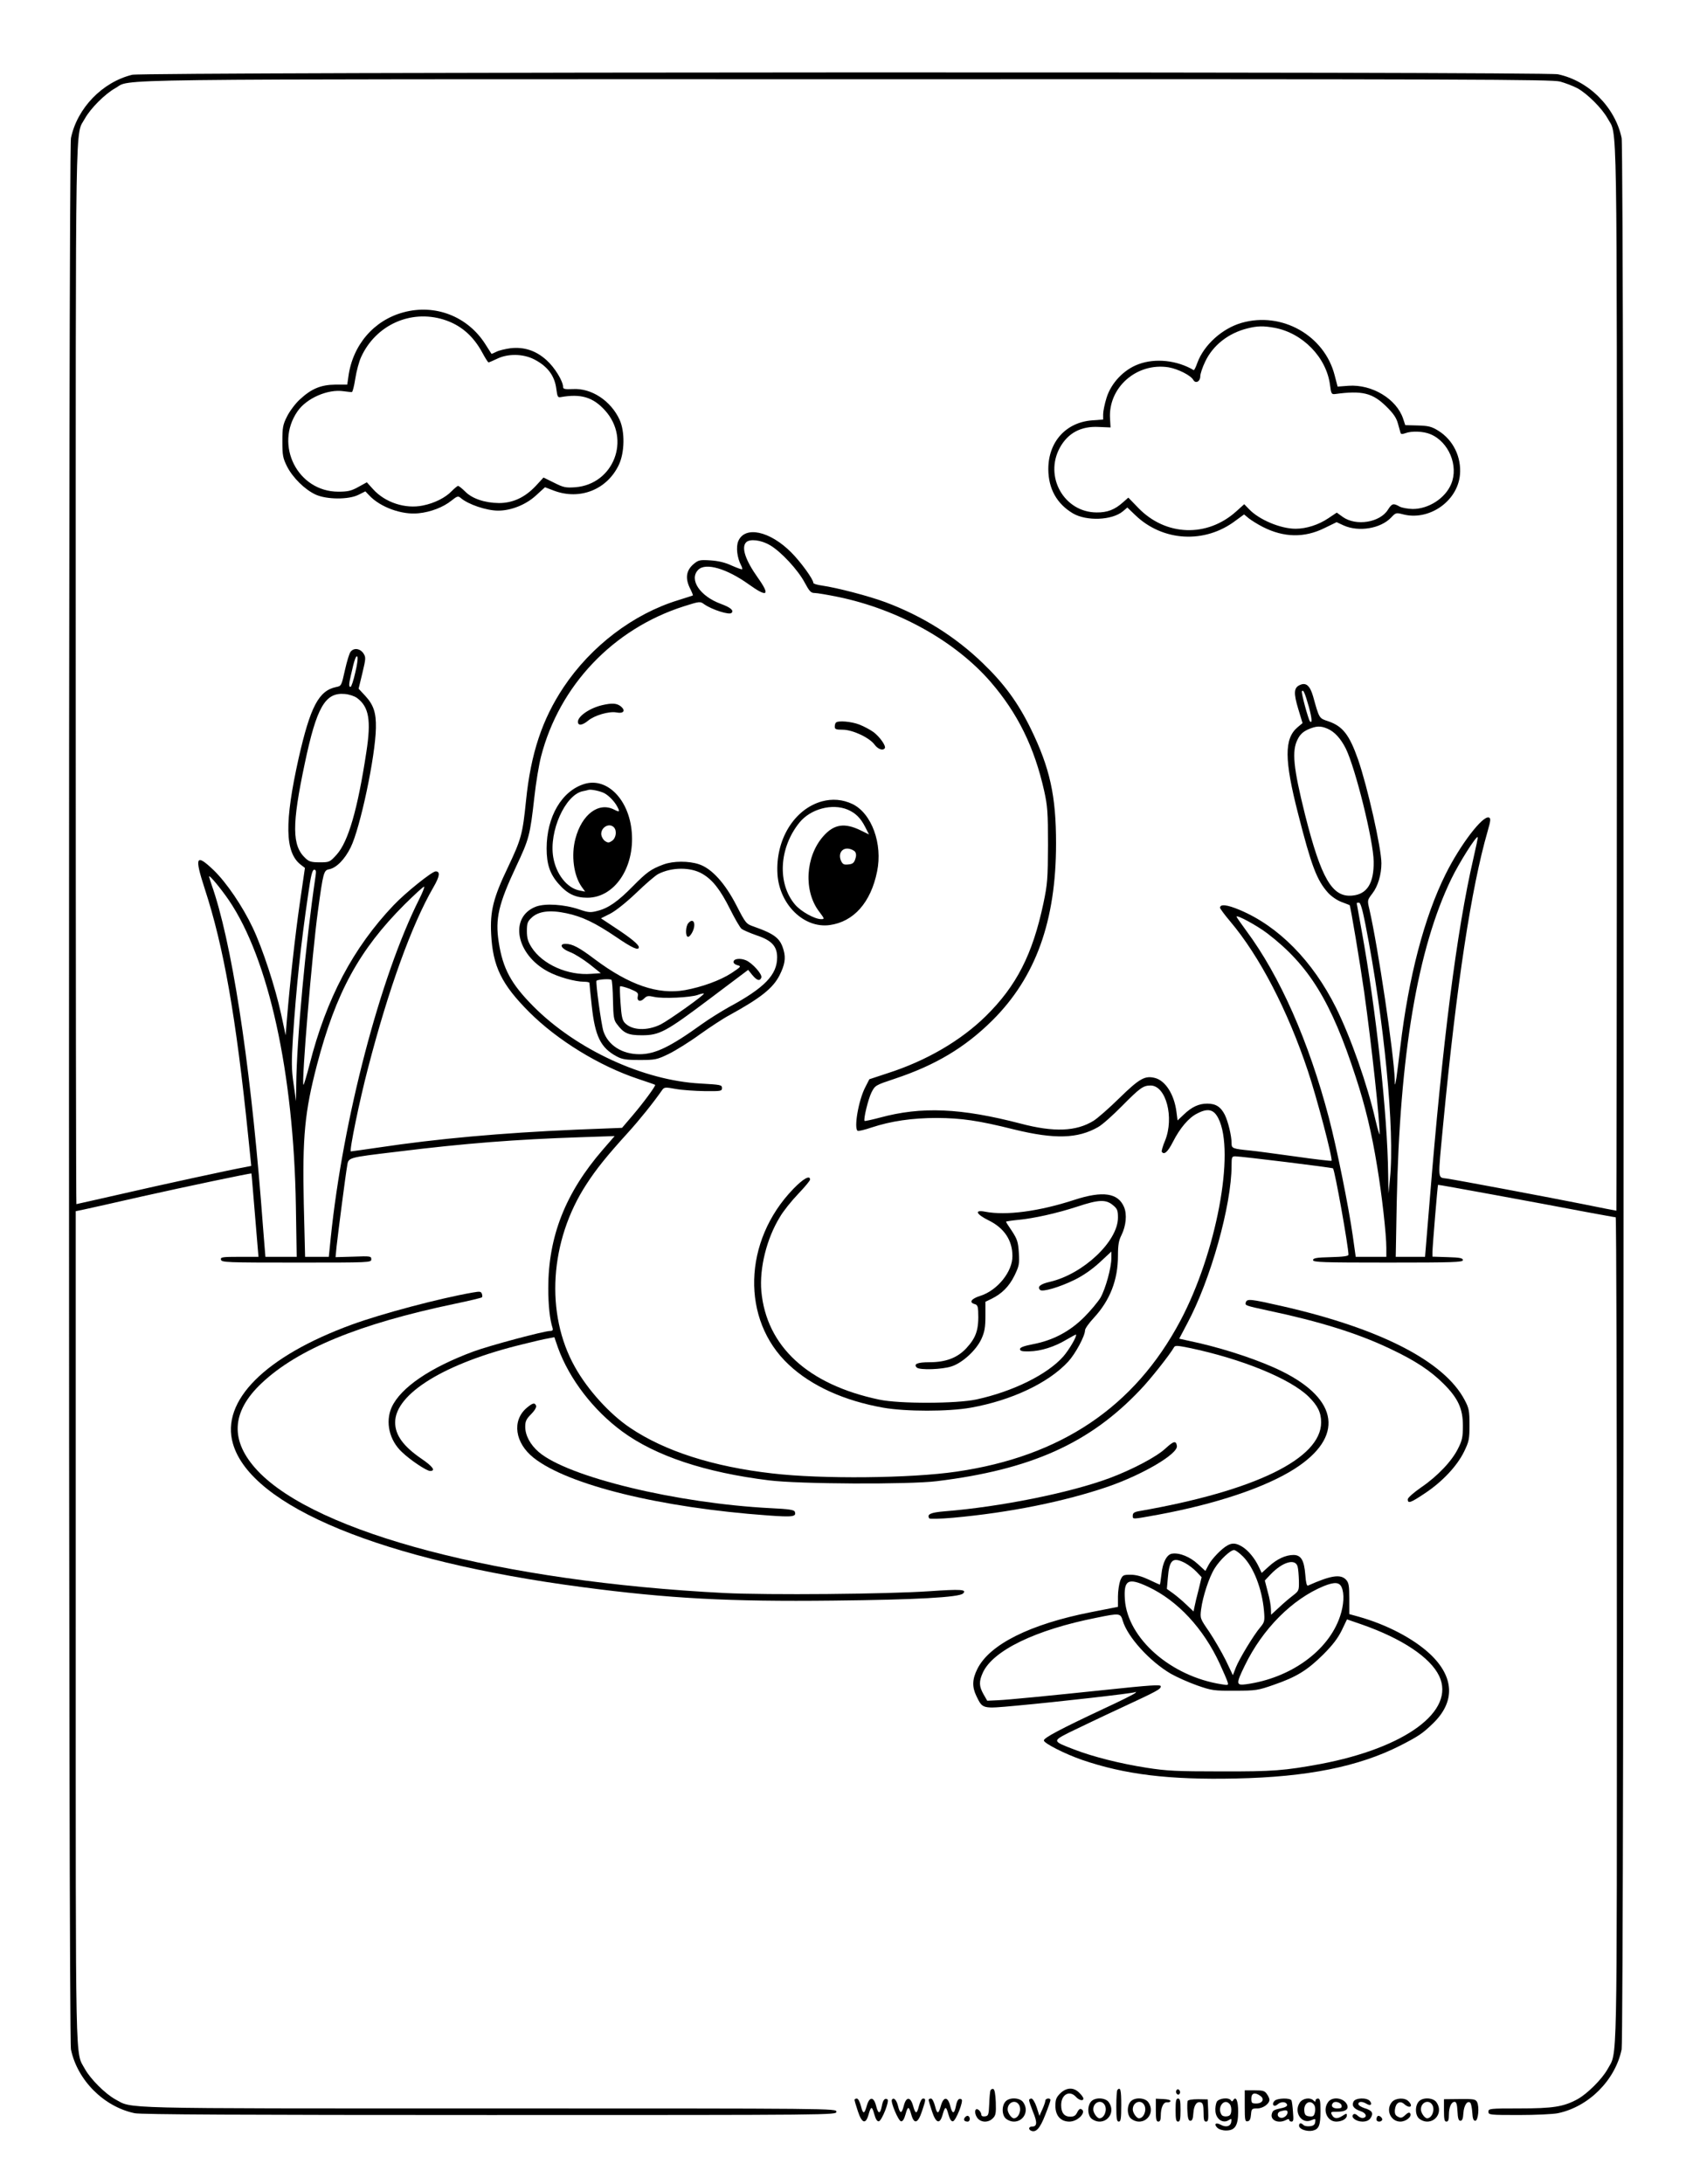 <?xml version="1.0" standalone="no"?>
<!DOCTYPE svg PUBLIC "-//W3C//DTD SVG 20010904//EN"
 "http://www.w3.org/TR/2001/REC-SVG-20010904/DTD/svg10.dtd">
<svg version="1.0" xmlns="http://www.w3.org/2000/svg"
 width="1024pt" height="1326pt" viewBox="0 0 1024 1326"
 preserveAspectRatio="xMidYMid meet">

<g transform="translate(0,1326) scale(0.1,-0.1)"
fill="#000000" stroke="none">
<path d="M803 12806 c-181 -44 -334 -202 -372 -384 -16 -76 -16 -11528 0
-11604 39 -187 200 -348 387 -387 38 -8 660 -11 2157 -11 2098 0 2105 0 2105
20 0 20 -7 20 -2108 20 -2303 0 -2163 -3 -2273 56 -61 34 -149 122 -183 183
-60 111 -56 -70 -56 2687 l0 2521 53 11 c28 6 185 41 347 78 268 60 663 143
667 140 1 0 8 -89 17 -196 9 -107 18 -221 21 -252 l5 -58 -116 0 c-105 0 -115
-2 -112 -17 3 -17 33 -18 458 -18 448 0 455 0 455 20 0 19 -5 20 -109 16
l-108 -3 6 63 c11 98 55 438 64 488 9 56 -4 52 311 90 404 50 716 74 1105 87
l209 7 -72 -83 c-227 -262 -331 -527 -331 -840 0 -104 9 -189 26 -242 4 -13 0
-18 -14 -18 -37 0 -370 -89 -467 -125 -264 -98 -441 -219 -496 -338 -40 -89
-15 -201 63 -273 50 -48 149 -114 170 -114 36 0 17 27 -52 74 -111 76 -160
144 -160 221 0 174 303 360 774 474 67 17 137 33 157 36 l36 7 22 -64 c69
-190 215 -380 391 -509 202 -148 502 -248 890 -296 183 -23 851 -26 1020 -5
572 70 928 230 1235 554 61 63 180 214 205 258 7 13 19 12 94 -3 316 -66 611
-186 723 -295 56 -55 77 -97 77 -157 0 -220 -401 -416 -1106 -539 -29 -5 -38
-12 -38 -26 0 -25 -9 -25 157 5 350 65 649 165 826 278 300 192 270 420 -77
592 -127 63 -326 130 -502 171 l-122 27 48 91 c143 266 270 720 270 960 0 52
2 56 23 56 35 0 588 -68 593 -73 11 -10 94 -476 94 -524 0 -9 -31 -13 -107
-15 -88 -2 -108 -6 -108 -18 0 -13 57 -15 455 -15 398 0 455 2 455 15 0 12
-18 16 -92 18 l-93 3 0 27 c0 30 31 406 34 409 2 2 585 -105 911 -167 88 -16
163 -30 168 -30 4 0 7 -1126 7 -2503 0 -2736 4 -2557 -56 -2668 -34 -61 -122
-149 -183 -183 -85 -46 -148 -56 -353 -56 -181 0 -188 -1 -188 -20 0 -19 7
-20 185 -20 101 0 208 5 237 11 187 39 348 200 387 387 16 76 16 11528 0
11604 -39 187 -200 348 -387 387 -82 17 -8588 14 -8659 -3z m8672 -41 c32 -9
80 -27 106 -41 61 -34 149 -122 183 -183 60 -111 56 139 56 -3398 0 -1778 -2
-3233 -3 -3233 -2 0 -96 18 -208 41 -242 48 -754 144 -821 154 -58 9 -56 -21
-23 328 82 854 171 1438 270 1780 19 66 20 79 8 84 -37 14 -174 -165 -263
-344 -130 -261 -225 -626 -275 -1048 -9 -77 -20 -162 -24 -190 -9 -50 -9 -50
-10 -10 -5 158 -101 803 -154 1035 -13 55 -13 55 19 97 33 43 54 114 54 182 0
92 -85 467 -142 631 -53 150 -93 201 -180 231 -57 19 -55 15 -93 152 -19 65
-43 86 -81 68 -36 -16 -38 -49 -9 -145 l26 -86 -30 -25 c-82 -69 -81 -198 3
-525 81 -318 114 -404 182 -480 20 -22 55 -46 82 -56 26 -10 48 -18 49 -19 5
-3 64 -356 88 -525 46 -328 96 -790 94 -865 0 -11 -11 27 -25 85 -49 215 -151
504 -240 683 -142 284 -349 494 -585 593 -76 32 -119 37 -119 13 0 -5 27 -42
61 -82 180 -213 350 -541 473 -910 55 -165 152 -534 143 -544 -3 -2 -101 9
-219 26 -117 16 -240 33 -273 36 -110 11 -115 13 -115 45 0 45 -21 131 -41
172 -25 49 -55 68 -107 68 -51 0 -94 -20 -143 -67 l-37 -35 -7 54 c-14 105
-67 188 -131 204 -60 15 -93 -3 -213 -120 -64 -63 -135 -125 -159 -140 -105
-65 -240 -71 -444 -17 -362 94 -600 105 -854 36 -49 -13 -91 -22 -93 -20 -8 9
22 133 42 173 22 43 24 44 141 83 247 82 426 189 592 353 265 263 388 605 388
1076 0 288 -37 457 -153 695 -78 159 -161 273 -291 398 -166 161 -367 287
-592 371 -102 38 -295 88 -385 101 -29 4 -53 11 -53 16 0 22 -77 128 -135 186
-130 130 -281 162 -321 68 -15 -36 -7 -102 17 -147 6 -11 9 -22 6 -24 -2 -2
-30 8 -62 22 -40 19 -82 29 -130 32 -65 4 -73 2 -102 -22 -45 -38 -52 -85 -24
-144 12 -24 21 -45 19 -47 -2 -1 -42 -14 -90 -29 -271 -83 -528 -278 -695
-528 -130 -195 -199 -402 -228 -687 -21 -206 -29 -235 -110 -406 -89 -185
-109 -267 -102 -405 10 -197 63 -306 232 -475 170 -170 426 -327 661 -405 54
-18 101 -34 103 -36 5 -5 -68 -105 -137 -186 l-64 -75 -279 -11 c-458 -20
-844 -55 -1197 -108 -89 -13 -167 -24 -171 -24 -11 0 53 311 104 505 125 482
266 872 397 1098 39 67 43 97 14 97 -22 0 -184 -130 -256 -206 -245 -258 -408
-565 -510 -967 -18 -70 -35 -125 -37 -123 -13 13 53 803 88 1056 32 235 35
247 69 253 44 9 94 60 130 133 58 118 150 552 153 724 2 93 -14 141 -65 196
l-40 43 23 95 c21 89 22 95 6 120 -20 29 -57 35 -77 10 -8 -8 -23 -59 -35
-112 -21 -95 -22 -97 -54 -103 -105 -22 -156 -119 -227 -431 -87 -390 -84
-572 12 -647 l26 -20 -31 -213 c-28 -193 -59 -472 -79 -713 l-7 -90 -28 130
c-35 161 -112 397 -172 523 -62 131 -160 275 -238 350 -107 102 -117 82 -54
-112 115 -351 190 -773 265 -1508 l18 -176 -35 -7 c-76 -13 -518 -109 -765
-166 -142 -32 -260 -59 -262 -59 -2 0 -4 1446 -4 3213 0 3515 -4 3267 56 3378
34 61 122 149 183 183 109 59 -227 55 4436 55 3815 1 4287 -1 4340 -14z
m-4800 -2814 c67 -38 172 -151 213 -229 28 -52 37 -62 60 -62 15 0 79 -11 143
-24 366 -76 711 -269 925 -515 165 -191 266 -396 326 -663 20 -91 23 -128 23
-328 -1 -206 -3 -236 -28 -355 -66 -310 -163 -500 -350 -684 -152 -149 -361
-271 -595 -346 l-112 -37 -25 -49 c-41 -79 -70 -249 -46 -264 5 -3 43 6 84 20
118 39 247 58 397 58 150 -1 250 -15 470 -70 246 -60 386 -56 510 15 25 14 90
72 145 128 108 109 128 124 173 124 94 0 145 -195 88 -335 -14 -32 -22 -63
-20 -67 14 -22 37 -1 68 60 42 83 96 147 147 172 65 34 101 26 129 -30 103
-203 -13 -819 -232 -1230 -278 -522 -725 -822 -1358 -914 -278 -41 -821 -46
-1119 -11 -361 41 -655 136 -864 277 -124 83 -258 231 -335 369 -182 323 -154
767 70 1110 59 91 122 170 253 314 69 76 152 179 207 258 12 17 19 18 83 6 39
-7 117 -12 175 -13 99 -1 105 0 105 19 0 19 -9 20 -130 27 -346 18 -754 206
-1015 468 -136 137 -186 229 -211 391 -22 142 -1 231 106 459 79 168 84 186
111 425 9 83 27 191 40 242 111 431 438 775 867 912 98 31 99 31 125 12 46
-32 151 -66 165 -52 15 15 -5 33 -65 55 -128 47 -195 149 -137 207 45 45 173
7 306 -88 114 -82 133 -69 57 38 -77 108 -103 186 -72 217 22 22 90 14 143
-17z m-2517 -773 c-11 -49 -24 -88 -29 -88 -11 0 -11 14 2 70 21 95 31 122 39
114 5 -5 0 -48 -12 -96z m5792 -211 c18 -67 21 -102 6 -86 -10 11 -54 174 -49
182 8 14 18 -8 43 -96z m-5782 56 c73 -54 87 -135 57 -329 -53 -349 -110 -544
-180 -622 -42 -46 -44 -47 -103 -47 -51 0 -65 4 -87 25 -82 76 -83 202 -4 575
72 342 124 432 242 422 27 -2 60 -13 75 -24z m5895 -187 c42 -18 80 -59 111
-121 58 -118 168 -559 169 -685 2 -132 -40 -199 -130 -207 -122 -12 -189 104
-287 492 -71 285 -81 386 -45 456 14 29 32 46 62 60 50 22 77 24 120 5z m886
-786 c-102 -441 -188 -1119 -266 -2081 l-28 -339 -89 0 -89 0 6 328 c18 900
127 1545 332 1967 47 97 151 262 160 253 2 -2 -10 -59 -26 -128z m-7033 -112
c-60 -407 -114 -988 -117 -1268 l-1 -95 -15 105 c-13 88 -13 134 -4 280 21
314 47 558 93 873 16 113 25 147 36 147 12 0 13 -9 8 -42z m-526 -143 c242
-357 394 -1048 407 -1857 l5 -308 -95 0 -95 0 -6 73 c-3 39 -13 160 -21 267
-70 874 -180 1581 -300 1919 -8 24 -15 46 -15 50 1 12 72 -74 120 -144z m1157
8 c-237 -470 -464 -1337 -538 -2055 l-12 -118 -72 0 -72 0 -8 323 c-9 407 6
558 80 842 115 439 256 698 532 974 63 62 116 111 119 108 3 -3 -10 -36 -29
-74z m5746 -155 c114 -581 179 -1253 149 -1543 l-9 -90 -2 117 c-4 360 -74
1001 -161 1478 -16 90 -30 166 -30 167 0 2 6 3 14 3 9 0 21 -40 39 -132z
m-595 -55 c252 -193 387 -412 536 -871 58 -176 97 -339 130 -542 29 -173 56
-414 56 -496 l0 -54 -93 0 -93 0 -18 128 c-25 177 -97 533 -145 716 -122 464
-297 860 -502 1136 -32 44 -59 82 -59 85 0 14 125 -54 188 -102z"/>
<path d="M2451 11364 c-180 -48 -309 -198 -335 -390 l-7 -49 -72 0 c-89 -1
-146 -25 -217 -91 -27 -25 -62 -72 -77 -103 -25 -49 -28 -67 -28 -151 0 -85 3
-101 29 -153 35 -68 108 -140 174 -170 67 -30 199 -31 259 -1 l42 21 23 -24
c67 -72 199 -120 300 -109 73 7 151 37 200 77 35 28 41 29 56 16 45 -39 156
-77 228 -77 78 0 168 36 228 91 l56 51 55 -21 c158 -59 323 7 394 158 35 75
37 201 4 273 -53 115 -171 193 -284 186 -47 -2 -59 0 -59 12 0 36 -51 119
-100 163 -65 59 -137 82 -219 73 -30 -4 -69 -13 -85 -21 -16 -8 -30 -14 -31
-13 -1 2 -18 28 -37 58 -107 169 -304 246 -497 194z m243 -44 c103 -32 180
-98 236 -202 17 -32 34 -58 37 -58 4 0 27 10 52 22 66 32 158 31 226 -4 81
-42 124 -99 134 -180 6 -46 9 -52 26 -49 123 22 197 0 270 -81 158 -175 52
-447 -180 -466 -58 -4 -72 -2 -129 27 l-65 32 -47 -51 c-66 -70 -139 -104
-224 -104 -86 1 -163 27 -205 70 -19 19 -38 34 -43 34 -4 0 -21 -14 -38 -31
-38 -40 -105 -74 -176 -88 -106 -22 -229 18 -302 99 l-38 42 -51 -28 c-43 -24
-64 -29 -122 -29 -247 0 -390 283 -248 488 55 80 185 136 279 122 24 -3 47 -6
51 -5 5 0 14 37 21 82 7 45 23 105 36 132 89 193 299 288 500 226z"/>
<path d="M7541 11300 c-118 -34 -229 -134 -269 -243 -9 -26 -19 -46 -22 -44
-101 60 -233 74 -335 36 -90 -33 -166 -114 -194 -203 -12 -38 -21 -83 -21
-101 l0 -32 -67 -5 c-160 -12 -267 -132 -266 -298 1 -118 52 -209 150 -267 83
-48 237 -42 303 13 l27 23 49 -47 c167 -160 422 -174 608 -33 l52 38 29 -24
c17 -13 55 -37 85 -52 127 -65 253 -67 374 -7 l74 36 43 -20 c92 -41 225 -19
289 49 26 28 30 29 66 20 160 -45 336 76 351 238 10 108 -41 212 -131 268 -42
26 -60 30 -125 32 l-76 2 -13 39 c-40 120 -189 210 -332 200 l-66 -5 -18 69
c-62 242 -321 388 -565 318z m200 -30 c172 -32 316 -181 337 -348 7 -53 9 -57
32 -54 163 22 226 7 310 -76 43 -42 61 -69 70 -102 7 -25 14 -51 16 -57 2 -9
10 -10 29 -3 39 15 111 12 153 -6 111 -46 172 -192 126 -302 -36 -87 -137
-152 -234 -152 -30 1 -66 7 -80 15 -37 21 -46 19 -70 -19 -48 -78 -194 -102
-275 -44 l-36 26 -51 -34 c-59 -40 -134 -64 -199 -64 -92 0 -222 55 -283 119
l-29 30 -49 -44 c-177 -159 -428 -150 -594 21 l-61 63 -33 -29 c-49 -44 -95
-62 -160 -61 -197 1 -319 217 -223 393 49 89 128 132 237 126 l71 -3 -3 52
c-13 190 162 344 356 313 57 -10 135 -49 150 -77 14 -24 42 -9 42 23 0 14 13
54 30 89 47 99 140 172 255 201 63 16 99 16 166 4z"/>
<path d="M3657 8979 c-76 -18 -147 -67 -147 -101 0 -25 27 -22 62 7 38 32 127
58 171 50 45 -9 59 11 27 37 -24 19 -53 21 -113 7z"/>
<path d="M5077 8873 c-4 -3 -7 -15 -7 -25 0 -15 8 -18 48 -18 60 0 163 -48
194 -91 21 -28 51 -38 62 -21 8 14 -30 68 -68 97 -19 14 -58 35 -86 46 -49 19
-130 26 -143 12z"/>
<path d="M3550 8501 c-138 -42 -230 -199 -230 -392 0 -95 20 -155 72 -214 54
-62 103 -85 175 -85 165 0 288 182 270 398 -16 198 -150 334 -287 293z m120
-56 c28 -15 62 -50 79 -82 17 -32 14 -35 -19 -18 -93 48 -196 -28 -235 -176
-27 -101 -11 -224 38 -293 l21 -29 -35 7 c-76 15 -142 100 -159 203 -26 156
72 375 177 399 16 3 33 7 38 9 16 4 68 -7 95 -20z m58 -207 c20 -20 14 -65
-10 -82 -19 -13 -25 -14 -43 -2 -11 7 -21 25 -23 38 -5 44 47 75 76 46z"/>
<path d="M4992 8395 c-169 -47 -283 -234 -270 -442 12 -185 161 -330 317 -309
146 20 250 137 288 325 35 168 -33 354 -150 410 -59 28 -122 33 -185 16z m156
-50 c49 -21 79 -51 107 -106 l23 -45 -49 24 c-99 49 -164 39 -229 -35 -109
-124 -120 -333 -25 -457 33 -44 34 -46 12 -46 -39 0 -122 46 -158 88 -109 128
-98 345 27 499 67 82 197 117 292 78z m46 -257 c7 -11 7 -26 0 -45 -7 -22 -17
-29 -42 -31 -26 -3 -34 1 -44 22 -18 41 3 78 44 74 17 -2 36 -11 42 -20z"/>
<path d="M4030 8012 c-76 -28 -102 -47 -185 -131 -92 -94 -151 -135 -217 -151
-41 -11 -55 -10 -110 9 -92 31 -206 38 -263 17 -164 -63 -122 -290 73 -394 61
-33 164 -62 220 -62 17 0 32 -3 32 -7 0 -5 6 -67 14 -139 20 -185 54 -255 151
-307 33 -18 57 -22 140 -22 94 0 104 2 175 36 41 20 127 73 190 119 63 45 144
98 180 117 191 105 265 164 305 243 31 62 38 102 25 149 -20 74 -52 100 -182
146 -46 16 -49 19 -105 128 -70 136 -150 224 -227 250 -62 21 -157 21 -216 -1z
m236 -57 c62 -36 109 -96 169 -216 29 -58 60 -111 69 -118 9 -7 50 -25 93 -40
90 -30 123 -66 123 -133 0 -106 -76 -185 -293 -302 -48 -27 -122 -73 -165
-104 -192 -138 -283 -182 -378 -182 -106 0 -190 54 -219 139 -13 40 -49 301
-42 307 11 9 86 13 91 5 4 -5 8 -62 9 -125 2 -98 5 -119 23 -142 42 -57 69
-69 152 -69 108 0 145 20 416 224 l230 173 25 -31 c28 -34 46 -39 55 -16 7 20
-54 88 -93 105 -36 15 -76 10 -76 -10 0 -8 11 -17 25 -20 23 -6 21 -9 -38 -48
-68 -44 -178 -84 -282 -103 -164 -29 -338 31 -547 187 -95 72 -137 94 -178 94
-42 0 -26 -30 27 -50 25 -9 78 -42 117 -72 l70 -56 -57 -4 c-142 -12 -297 57
-363 160 -23 36 -29 58 -29 100 0 47 4 58 30 82 41 38 110 47 209 26 97 -20
177 -59 304 -145 98 -67 137 -84 137 -61 0 15 -48 55 -141 116 l-89 59 56 28
c33 17 96 67 158 126 56 54 116 106 134 115 82 42 196 43 268 1z m-392 -741
c-8 -31 14 -40 38 -16 17 17 25 18 61 10 51 -12 220 -4 265 12 18 7 35 10 37
8 7 -6 -211 -161 -262 -187 -83 -41 -176 -37 -219 10 -15 16 -20 44 -25 118
-4 53 -5 99 -3 103 2 3 29 -4 59 -15 46 -19 53 -25 49 -43z"/>
<path d="M4180 7655 c-16 -19 -18 -77 -3 -82 7 -3 20 11 29 30 24 50 5 89 -26
52z"/>
<path d="M4818 6042 c-306 -316 -318 -796 -27 -1067 137 -129 337 -219 574
-261 137 -24 395 -24 530 0 248 44 473 150 593 280 44 48 102 156 102 190 0
10 24 44 53 75 99 107 147 231 147 378 0 65 5 93 21 124 28 57 35 126 16 171
-36 86 -129 100 -301 44 -214 -70 -416 -97 -543 -72 -67 13 -55 -15 22 -53 94
-46 144 -121 144 -216 1 -95 -91 -209 -195 -242 -55 -17 -71 -40 -34 -50 15
-4 20 -14 21 -42 5 -111 -11 -160 -72 -226 -54 -58 -124 -85 -224 -85 -73 0
-98 -11 -77 -32 17 -17 156 -12 212 7 67 22 150 99 181 167 19 42 24 70 24
139 l0 86 37 18 c63 31 106 74 139 140 29 60 31 71 27 140 -4 65 -10 82 -41
130 -21 30 -37 56 -37 58 0 2 32 7 71 11 98 9 237 40 363 81 129 43 173 44
215 9 27 -22 31 -32 31 -76 0 -144 -211 -343 -414 -390 -57 -13 -78 -30 -59
-49 14 -14 117 16 209 61 53 26 106 63 153 106 l71 66 0 -39 c0 -59 -35 -186
-66 -241 -16 -26 -60 -79 -99 -118 -87 -87 -189 -141 -309 -164 -57 -11 -81
-20 -81 -30 0 -12 13 -15 56 -14 70 1 155 28 226 71 31 18 57 32 58 31 8 -8
-42 -93 -77 -133 -96 -109 -306 -213 -528 -261 -121 -26 -468 -27 -590 -1
-433 91 -685 323 -716 658 -12 140 32 320 113 451 20 35 70 97 110 139 40 42
73 81 73 88 0 29 -42 5 -102 -57z"/>
<path d="M2870 5413 c-201 -35 -551 -128 -732 -194 -528 -193 -799 -464 -723
-724 111 -382 912 -711 2120 -870 530 -70 893 -89 1525 -82 503 5 765 20 789
43 26 25 -14 27 -203 14 -265 -18 -979 -24 -1246 -11 -1354 69 -2477 363
-2835 742 -169 180 -162 356 23 531 219 207 591 361 1175 483 87 18 161 36
164 39 3 3 3 12 0 21 -6 15 -11 16 -57 8z"/>
<path d="M7567 5355 c-8 -20 -5 -21 134 -51 313 -66 548 -139 746 -234 150
-71 242 -132 322 -212 87 -87 116 -151 116 -253 0 -68 -4 -89 -29 -138 -37
-76 -124 -168 -225 -237 -47 -33 -80 -62 -81 -72 0 -28 17 -22 105 37 104 69
194 164 237 252 30 62 33 75 33 163 0 85 -3 101 -29 150 -123 235 -512 435
-1111 571 -189 43 -210 45 -218 24z"/>
<path d="M3199 4713 c-91 -77 -72 -213 42 -303 208 -165 769 -303 1423 -350
151 -11 175 -8 163 23 -4 11 -38 16 -144 21 -571 29 -1234 189 -1411 341 -52
45 -82 101 -82 154 0 33 7 47 36 76 21 21 33 42 30 51 -8 20 -20 18 -57 -13z"/>
<path d="M7078 4466 c-55 -51 -202 -128 -338 -179 -242 -90 -665 -175 -1003
-202 -85 -7 -109 -18 -93 -43 2 -4 68 -3 145 4 342 31 675 98 941 189 213 74
425 199 418 247 -5 34 -20 30 -70 -16z"/>
<path d="M7455 3878 c-35 -19 -96 -82 -115 -119 l-19 -36 -46 42 c-46 43 -111
70 -156 63 -32 -4 -58 -53 -65 -126 -4 -34 -8 -62 -10 -62 -1 0 -31 13 -66 30
-43 20 -78 30 -111 30 -45 0 -49 -2 -63 -35 -7 -19 -14 -63 -14 -97 l0 -63
-163 -32 c-371 -73 -617 -196 -691 -345 -31 -62 -33 -108 -6 -164 39 -80 34
-78 242 -59 253 23 709 75 722 82 7 4 8 2 1 -5 -5 -6 -93 -50 -195 -97 -260
-122 -360 -175 -360 -191 0 -17 128 -82 232 -118 260 -89 528 -122 936 -113
432 9 745 72 997 200 111 57 135 73 198 134 137 132 130 283 -18 422 -101 94
-262 178 -432 226 l-58 16 0 94 c0 77 -3 96 -19 114 -33 36 -91 28 -232 -35
-7 -3 -13 19 -16 65 -7 89 -26 121 -72 121 -48 0 -101 -25 -150 -70 l-43 -39
-17 36 c-25 53 -64 100 -101 123 -36 22 -60 25 -90 8z m94 -67 c65 -65 116
-196 128 -331 5 -60 3 -68 -21 -97 -42 -49 -130 -195 -150 -246 l-18 -47 -44
92 c-25 50 -70 127 -100 172 -55 80 -56 81 -49 136 10 78 49 197 83 250 32 51
95 110 117 110 8 0 32 -17 54 -39z m-351 -40 c20 -11 51 -34 69 -53 l31 -33
-18 -75 c-11 -41 -22 -88 -25 -104 l-6 -29 -42 40 c-23 22 -59 53 -81 69 l-39
28 6 68 c9 110 30 128 105 89z m683 -21 c4 -14 7 -53 8 -86 1 -60 0 -62 -36
-90 -21 -16 -59 -48 -85 -73 l-48 -44 -1 34 c0 19 -8 66 -19 104 l-18 70 36
38 c72 75 149 97 163 47z m-908 -123 c179 -84 336 -252 436 -469 21 -46 42
-94 46 -107 7 -22 6 -23 -36 -16 -308 48 -570 278 -587 514 -8 120 19 135 141
78z m1175 -2 c18 -39 14 -109 -9 -177 -70 -210 -301 -376 -571 -413 -61 -8
-62 2 -8 113 108 223 288 404 480 483 65 26 94 24 108 -6z m-1329 -204 c29
-99 164 -247 292 -322 37 -21 109 -53 160 -71 89 -31 102 -33 229 -32 128 0
140 2 237 36 136 47 202 87 299 183 59 59 89 99 113 147 l32 67 87 -30 c247
-86 419 -201 473 -314 100 -212 -204 -436 -721 -534 -218 -40 -288 -46 -605
-45 -268 0 -329 3 -450 22 -161 25 -327 67 -441 111 -133 51 -133 51 -29 104
50 24 189 91 310 147 226 105 245 115 245 133 0 11 -61 7 -345 -23 -326 -34
-577 -59 -645 -62 l-64 -3 -23 40 c-27 48 -28 77 -4 130 61 135 321 261 691
334 141 29 145 28 159 -18z"/>
<path d="M6015 568 c-2 -7 -6 -44 -7 -83 -3 -64 -5 -70 -25 -73 -15 -2 -23 2
-23 11 0 8 -7 20 -15 27 -23 19 -31 -14 -11 -45 21 -31 67 -34 96 -5 18 18 20
31 18 97 -2 50 -7 78 -15 81 -7 2 -15 -2 -18 -10z"/>
<path d="M6439 551 c-24 -24 -29 -38 -29 -76 0 -59 32 -95 85 -95 54 0 110 63
69 77 -6 2 -16 -8 -22 -22 -9 -18 -19 -25 -41 -25 -37 0 -56 23 -56 70 0 65
51 93 90 50 19 -21 45 -27 45 -10 0 6 -11 22 -25 35 -34 35 -78 33 -116 -4z"/>
<path d="M6787 573 c-4 -3 -7 -48 -7 -100 0 -76 3 -93 15 -93 12 0 15 18 15
100 0 92 -5 112 -23 93z"/>
<path d="M7145 570 c-4 -6 -3 -16 3 -22 6 -6 12 -6 17 2 4 6 3 16 -3 22 -6 6
-12 6 -17 -2z"/>
<path d="M7560 474 c0 -86 2 -95 18 -92 12 2 18 14 20 41 3 35 5 37 38 37 35
0 74 28 74 53 0 7 -7 23 -16 35 -13 19 -24 22 -75 22 l-59 0 0 -96z m95 62
c27 -19 13 -46 -25 -46 -27 0 -30 3 -30 30 0 34 22 40 55 16z"/>
<path d="M5190 512 c0 -4 9 -36 21 -71 24 -72 47 -79 64 -19 15 53 21 54 35 3
9 -32 18 -45 28 -43 18 4 66 125 52 133 -16 10 -27 -3 -34 -40 -10 -51 -22
-51 -35 1 -14 56 -40 57 -56 2 -15 -54 -23 -55 -36 -4 -7 27 -17 46 -25 46 -8
0 -14 -4 -14 -8z"/>
<path d="M5417 513 c-9 -14 39 -128 55 -131 10 -2 19 11 28 43 14 51 20 50 35
-3 17 -60 40 -53 64 19 25 74 25 79 7 79 -8 0 -18 -19 -25 -46 -13 -51 -21
-50 -36 4 -16 55 -42 54 -56 -3 -13 -50 -23 -49 -36 4 -9 34 -26 50 -36 34z"/>
<path d="M5640 512 c0 -4 9 -36 21 -71 24 -72 47 -79 64 -19 15 53 21 54 35 3
9 -32 18 -45 28 -43 18 4 66 125 52 133 -16 10 -27 -3 -34 -40 -10 -51 -22
-51 -35 1 -14 56 -40 57 -56 2 -15 -54 -23 -55 -36 -4 -7 27 -17 46 -25 46 -8
0 -14 -4 -14 -8z"/>
<path d="M6107 502 c-25 -28 -22 -87 5 -106 72 -51 153 30 102 102 -20 28 -83
31 -107 4z m83 -22 c16 -30 -3 -79 -32 -80 -15 0 -38 33 -38 54 0 45 50 63 70
26z"/>
<path d="M6250 510 c0 -6 11 -38 24 -71 27 -64 25 -89 -5 -89 -22 0 -25 -18
-5 -26 29 -11 53 16 84 96 18 45 32 85 32 91 0 14 -30 11 -31 -3 0 -7 -8 -31
-18 -53 l-18 -40 -17 53 c-10 30 -24 52 -32 52 -8 0 -14 -5 -14 -10z"/>
<path d="M6627 502 c-25 -28 -22 -87 5 -106 72 -51 153 30 102 102 -20 28 -83
31 -107 4z m83 -22 c16 -30 -3 -79 -32 -80 -15 0 -38 33 -38 54 0 45 50 63 70
26z"/>
<path d="M6867 502 c-25 -28 -22 -87 5 -106 72 -51 153 30 102 102 -20 28 -83
31 -107 4z m83 -22 c16 -30 -3 -79 -32 -80 -15 0 -38 33 -38 54 0 45 50 63 70
26z"/>
<path d="M7020 449 c0 -55 3 -69 15 -69 10 0 15 10 15 34 0 52 16 86 39 83 11
-1 20 3 20 8 1 6 -19 11 -44 12 l-45 2 0 -70z"/>
<path d="M7140 450 c0 -56 3 -70 15 -70 12 0 15 14 15 70 0 56 -3 70 -15 70
-12 0 -15 -14 -15 -70z"/>
<path d="M7213 505 c-2 -7 -3 -37 -1 -66 2 -40 7 -54 18 -54 11 0 16 13 18 47
3 49 22 74 47 64 11 -4 15 -21 15 -61 0 -43 3 -55 15 -55 13 0 15 12 13 68
l-3 67 -58 1 c-37 0 -61 -4 -64 -11z"/>
<path d="M7390 500 c-6 -12 -10 -37 -8 -58 4 -47 45 -75 79 -54 19 12 20 11
17 -10 -4 -27 -32 -35 -64 -17 -30 16 -43 4 -21 -18 10 -10 32 -17 53 -17 55
0 74 29 74 115 0 65 -13 96 -30 69 -5 -9 -9 -9 -14 -1 -13 20 -74 13 -86 -9z
m79 -14 c7 -8 11 -27 9 -43 -2 -21 -9 -29 -27 -31 -13 -2 -28 2 -32 10 -29 45
17 104 50 64z"/>
<path d="M7740 505 c-19 -22 -2 -40 20 -20 20 18 51 17 57 -2 3 -7 -8 -15 -24
-19 -56 -12 -62 -15 -68 -35 -13 -40 39 -64 86 -39 13 7 19 7 19 0 0 -5 6 -10
14 -10 12 0 13 12 9 58 -2 31 -6 63 -9 70 -5 17 -88 16 -104 -3z m80 -69 c0
-20 -27 -39 -45 -32 -21 7 -19 33 3 39 32 9 42 7 42 -7z"/>
<path d="M7894 495 c-38 -58 12 -134 72 -106 23 10 25 9 22 -11 -2 -17 -11
-24 -32 -26 -16 -2 -33 1 -39 7 -15 15 -27 14 -27 -4 0 -21 47 -37 82 -30 39
9 48 32 48 119 0 61 -3 76 -15 76 -8 0 -15 -5 -15 -12 0 -9 -3 -9 -12 0 -21
21 -66 14 -84 -13z m89 -16 c5 -9 7 -28 3 -43 -5 -22 -11 -27 -34 -24 -21 2
-28 9 -30 31 -6 50 37 75 61 36z"/>
<path d="M8066 498 c-35 -49 -5 -118 50 -118 34 0 64 17 64 37 0 14 -2 14 -25
-1 -32 -21 -52 -20 -65 4 -10 19 -8 20 33 20 47 0 68 14 60 39 -16 45 -91 57
-117 19z m82 -20 c3 -14 -3 -18 -27 -18 -29 0 -41 17 -24 34 13 13 48 1 51
-16z"/>
<path d="M8221 502 c-13 -25 1 -44 41 -58 35 -11 45 -36 17 -42 -9 -2 -24 5
-33 14 -12 11 -21 13 -27 7 -17 -17 18 -43 56 -43 23 0 39 7 49 21 20 30 10
47 -35 60 -21 7 -39 18 -39 26 0 16 24 17 50 1 24 -15 37 -4 20 17 -18 22 -87
20 -99 -3z"/>
<path d="M8455 500 c-41 -46 -10 -120 50 -120 35 0 72 31 60 50 -5 8 -14 5
-30 -10 -19 -18 -27 -20 -45 -10 -16 8 -20 19 -18 42 4 41 30 58 56 35 34 -31
59 -15 26 17 -22 23 -77 20 -99 -4z"/>
<path d="M8617 502 c-25 -28 -22 -87 5 -106 72 -51 153 30 102 102 -20 28 -83
31 -107 4z m83 -22 c16 -30 -3 -79 -32 -80 -15 0 -38 33 -38 54 0 45 50 63 70
26z"/>
<path d="M8770 448 c0 -54 3 -68 15 -68 11 0 15 11 15 41 0 46 14 79 35 79 10
0 15 -16 17 -57 2 -44 7 -58 18 -58 11 0 16 13 18 47 3 47 25 79 42 62 5 -5
10 -31 12 -59 2 -36 7 -50 18 -50 18 0 26 84 11 114 -9 17 -21 19 -106 18
l-95 -1 0 -68z"/>
<path d="M5861 406 c-12 -14 -5 -26 16 -26 15 0 18 26 4 34 -5 3 -14 0 -20 -8z"/>
<path d="M8367 413 c-4 -3 -7 -12 -7 -20 0 -15 26 -18 34 -4 7 11 -18 33 -27
24z"/>
</g>
</svg>
